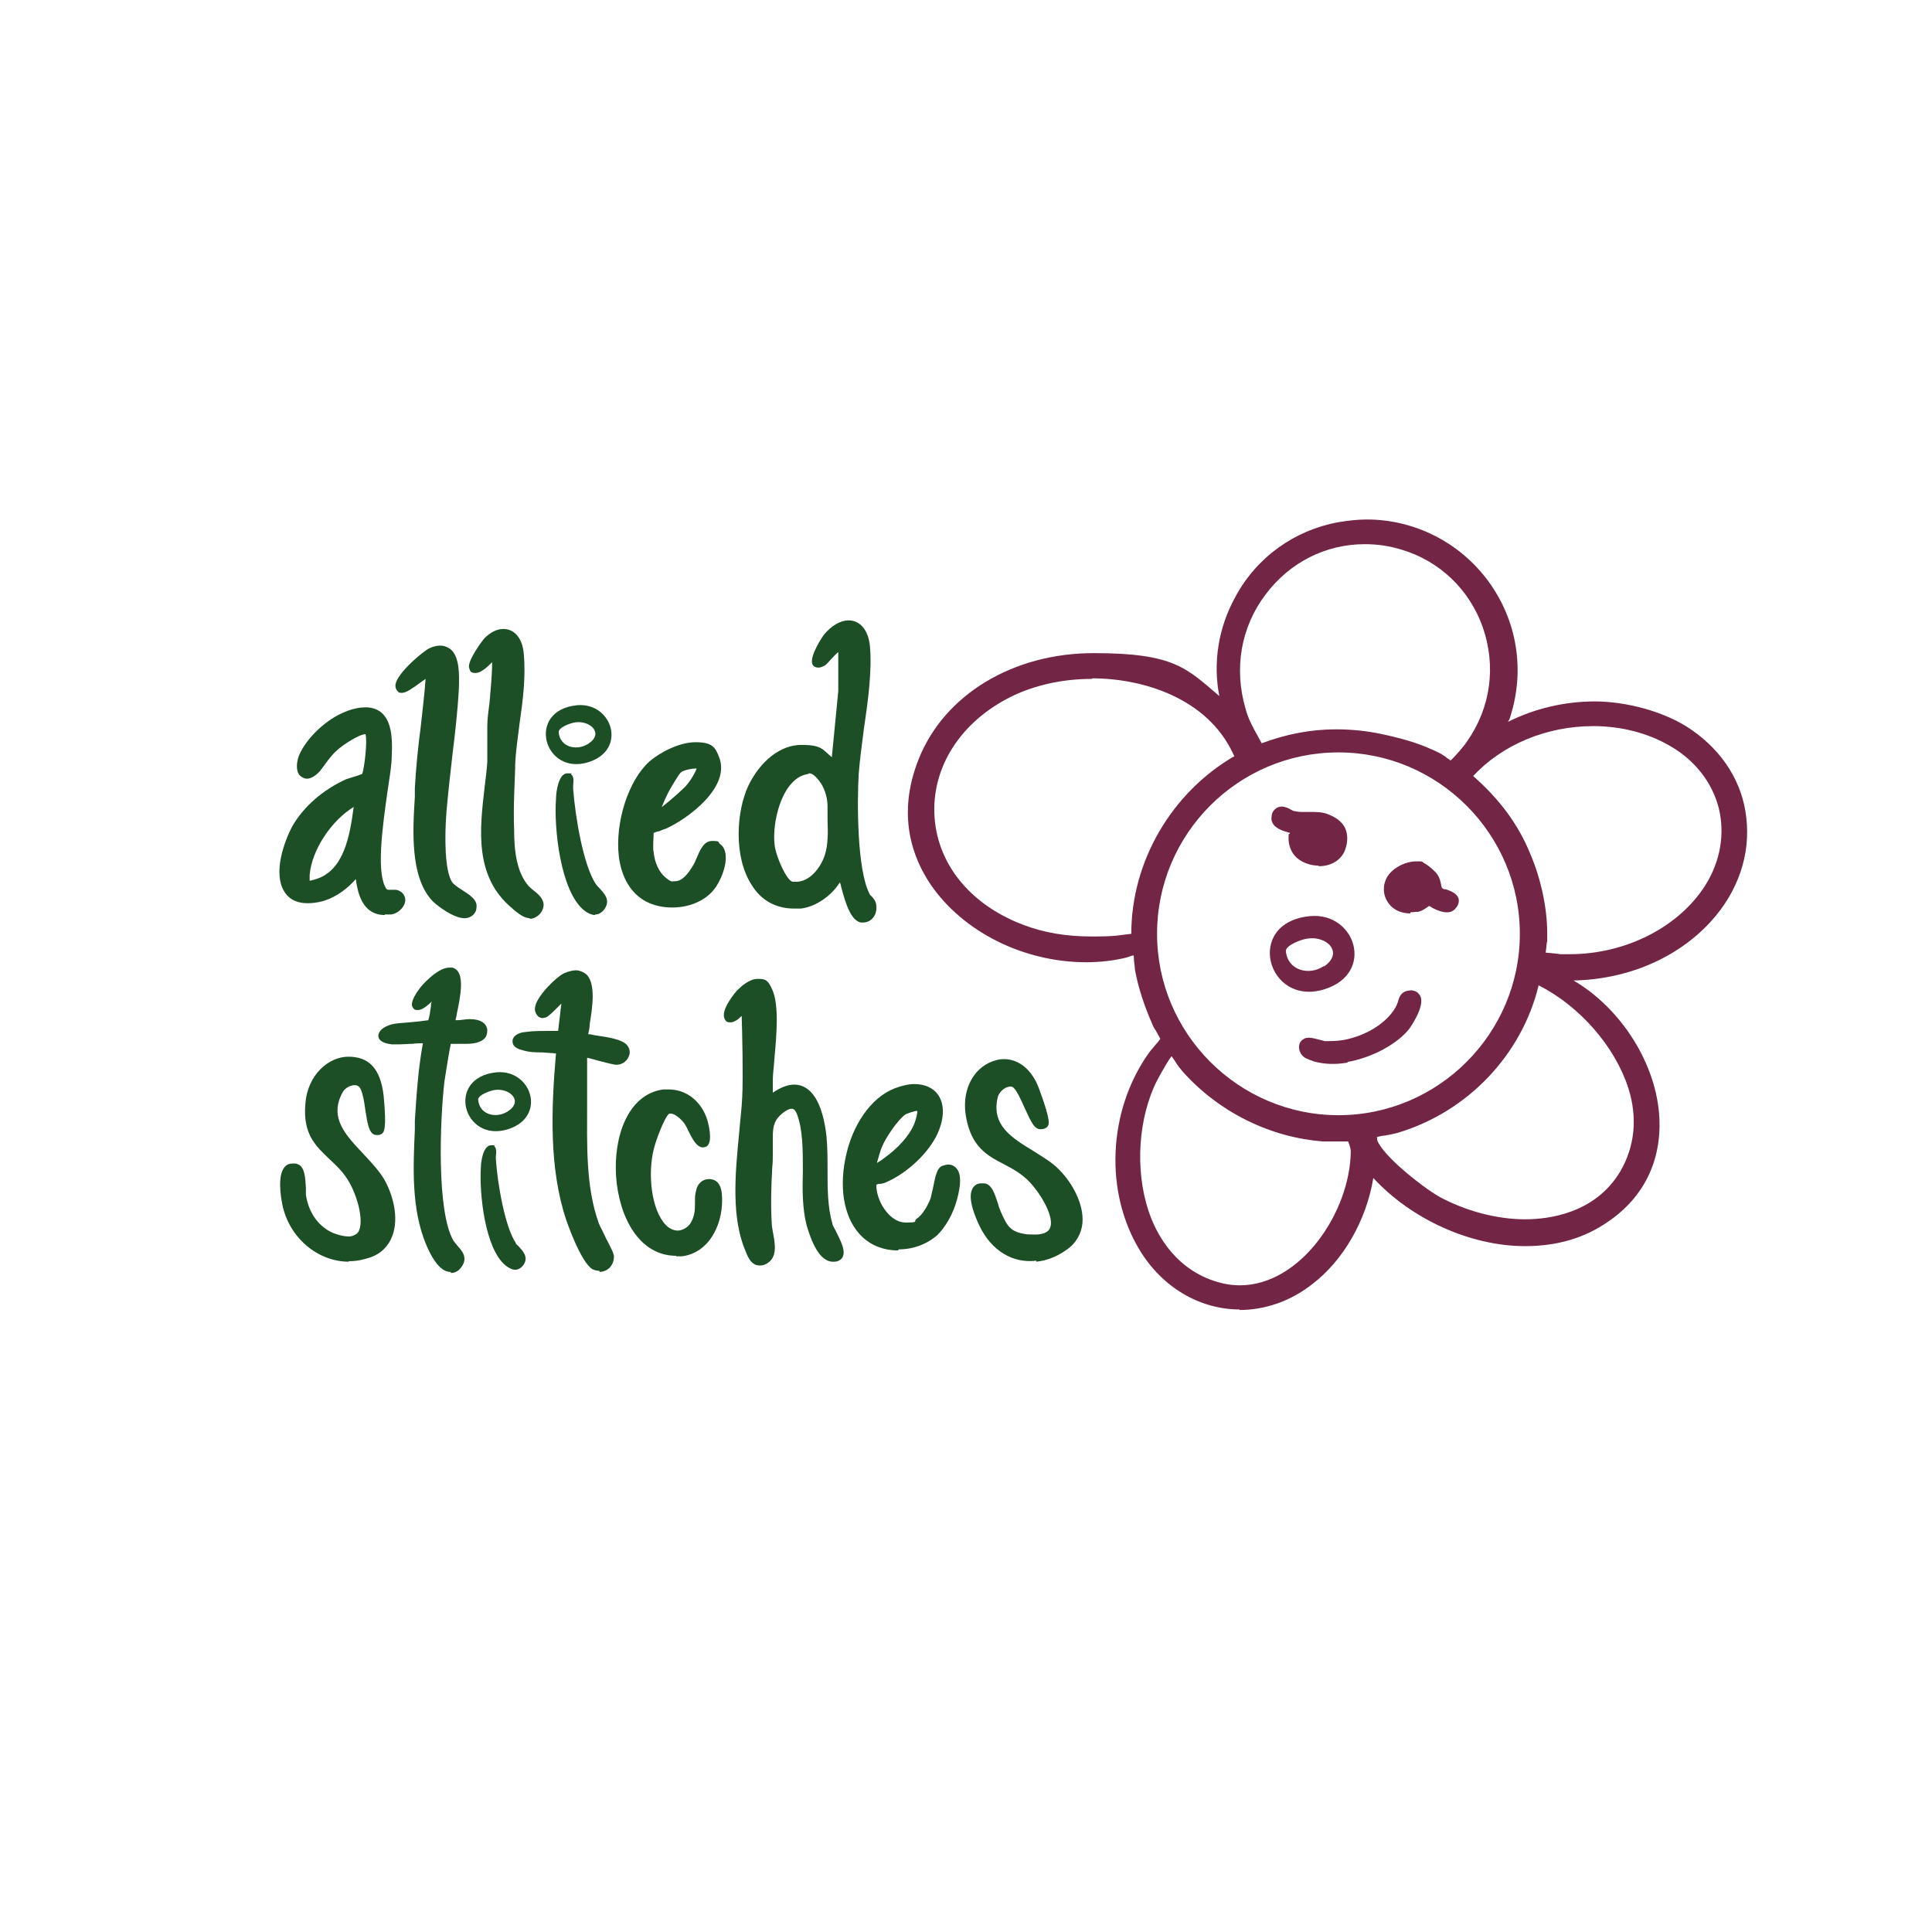 <svg viewBox="0 0 360 360" version="1.1" xmlns="http://www.w3.org/2000/svg" id="Layer_1">
  
  <defs>
    <style>
      .st0 {
        fill: #1d4f27;
      }

      .st1 {
        fill: #732545;
      }
    </style>
  </defs>
  <g>
    <path d="M141.5,235.8c-1.4,0-2.1-1.4-2.5-2.5-2.8-6.3-2-14.6-1.3-21.9.2-2.4.5-4.8.6-6.9.2-4,0-12-.1-15.2-.7.7-1.4,1.2-2.1,1.2s-.8-.2-1-.5c-1.1-1.7,2.2-5.4,2.2-5.4.8-.8,2.3-2.2,3.9-2.2s1.9.3,2.7,2c1.3,2.9.8,8.4.4,12.9-.1,1.5-.3,2.9-.3,3.9v2.4c1.5-1,2.8-1.5,4-1.5,3.2,0,5.3,3.4,6,9.6.2,2.1.2,4.3.2,6.4,0,3.4,0,6.8.9,9.9,0,.3.3.7.6,1.3,1,2,1.8,3.6,1.4,4.7-.1.4-.4.7-.8.9-.4.2-.7.2-1.1.2-2.5,0-4-3.7-4.9-6.8-.8-3.1-.8-6.6-.7-10.1,0-4,0-7.7-1.1-10.6-.4-1-.8-1-1-1-.5,0-1.2.4-1.9,1-1.7,1.5-1.6,3-1.6,5.2v2.1c0,.9,0,1.7-.1,2.6-.2,3.4-.3,7-.1,10.4,0,.4.1,1,.2,1.6.4,2.1.9,4.6-.9,5.8-.5.4-1,.5-1.5.5h0Z" class="st0"></path>
    <path d="M111.7,236.8c-.4,0-.9-.1-1.3-.3-2.2-1.3-4.8-8.9-4.9-9.2-3.2-9.6-2.8-20.6-1.9-31-.8-.1-1.6-.1-2.5-.2-1.2,0-2.4,0-3.7-.4-1.8-.4-1.9-1.3-1.9-1.7,0-.9,1-1.6,2.4-1.7,1.3-.2,2.8-.2,4.2-.2h1.9l.6-5.1c-.3.3-.6.6-.9.9-.8.8-1.4,1.4-2,1.7-.2,0-.4.1-.6.1-.4,0-.8-.2-1-.5-.3-.4-.5-.9-.4-1.5.2-1.9,3.8-5.6,5.5-6.4.8-.3,1.5-.5,2.1-.5s1.5.3,2.1.9c1.6,1.8,1,6,.5,9,0,.7-.2,1.6-.3,2,.3,0,.8.1,1.2.2,2.8.4,5.1.8,6,1.8.6.7.7,1.5.3,2.3-.4.8-1.2,1.4-2.2,1.4h0c-.6,0-1.6-.3-3.2-.7-.8-.2-1.7-.5-2.3-.6v8.6c0,7.6-.3,15.4,2.2,22.3.2.5.8,1.6,1.3,2.7,1.1,2.1,1.5,2.9,1.5,3.5s-.2,1.3-.7,1.9c-.5.6-1.3.9-2,.9v-.2Z" class="st0"></path>
    <path d="M65,235.1c-5.9,0-11.2-4.6-12.4-10.7-.3-1.5-.9-5.3.4-6.9.4-.5.9-.7,1.6-.7s.5,0,.8.1c1.4.4,1.5,2.6,1.6,4.5v1.2c.5,3.5,2.5,6.1,5.2,7.2,1.1.4,2,.6,2.8.6s1.6-.5,1.8-.9c1-1.8,0-6-1.6-9-1.1-2-2.5-3.3-3.8-4.5-2.5-2.4-5-4.6-4.5-10.3.4-5.5,4.4-8.8,8-8.8s6,1.9,6.6,7.4c.6,6.4,0,6.7-.4,7-.2.1-.4.2-.7.2s-.5,0-.7-.1c-.9-.4-1.2-1.8-1.6-4.4-.2-1.6-.6-4-1.2-4.5-.2-.2-.5-.3-.8-.3-.9,0-1.9.6-2.3,1.4-2.5,4.7.6,7.9,3.9,11.4,1.4,1.5,2.8,3,3.8,4.6,1.7,2.9,2.9,7.3,1.6,10.7-.7,1.9-2.1,3.3-4.1,4-1.2.4-2.5.7-3.8.7h-.2Z" class="st0"></path>
    <path d="M98.8,171.1c-1.2,0-2.2-.9-3.1-1.6l-.2-.2c-7.2-5.9-6.1-14.8-5.2-22.6.2-1.6.4-3.2.5-4.7,0-1.1,0-2.2,0-3.3,0-1.1,0-2.2,0-3.3,0-1.4.2-2.8.4-4.3.2-2.5.5-5.1.5-7.7-1.2,1.2-2.2,2-3.1,2s-1-.3-1.2-1c-.3-1.3,2.5-5.1,2.9-5.5,1.1-1.1,2.3-1.7,3.5-1.7,2.1,0,3.6,1.8,3.8,4.7.4,4.4-.2,8.8-.8,13-.3,2.5-.7,5-.8,7.5,0,2.2-.4,7.7-.2,12.3,0,3.9.5,7.9,2.7,10.4.2.2.5.5.9.8.9.7,1.8,1.5,1.9,2.6,0,.6-.2,1.2-.7,1.8-.6.6-1.2.9-1.9.9h-.1Z" class="st0"></path>
    <path d="M86.6,171.1c-2.1,0-5.1-2.3-6-3.2-4.2-4.4-3.7-13.1-3.3-19.4v-1.6c.2-3.8.6-7.7,1.1-11.5.3-2.9.7-5.9.9-8.9-.2.2-.5.3-.7.5-1.8,1.3-2.9,2.1-3.7,2.1s-.6-.2-.8-.3c-.2-.2-.5-.6-.4-1.3.4-2.2,5.2-6.2,6.3-6.7.8-.4,1.5-.5,2.1-.5s1.5.3,2.1.9c1.4,1.5,1.4,4.4,1.3,7.1-.2,4-.7,8.3-1.2,12.4-.4,3.5-.8,7-1.1,10.5-.4,5-.3,11,1,13.1.3.5,1.2,1.1,2,1.6,1.2.8,2.4,1.5,2.6,2.7,0,.6,0,1.1-.4,1.6-.3.4-.9.9-1.9.9h0Z" class="st0"></path>
    <path d="M83.9,237c-2.1,0-3.7-3.2-4.5-5.1-2.8-6.7-2.4-14.5-2.1-21.4v-1.7c.3-4.6.6-9.5,1.5-14.4-.6,0-1.3,0-1.9.1-.9,0-1.7.1-2.6.1h-1.3c-1.6-.2-2.5-.7-2.5-1.6s1-1.8,2.8-2.2c.5-.1,1.6-.2,3-.3,1.2-.1,2.9-.3,3.5-.4.2-.5.4-1.8.5-2.6,0-.3,0-.6.2-.9-1.1,1-1.9,1.6-2.6,1.6h-.3c-.4,0-.7-.4-.8-.7-.3-1,.9-2.7,1.6-3.6,0,0,3-3.6,5.3-3.6s.4,0,.6,0c2.5.7,1.5,5.3.8,8.7,0,.4-.2.7-.2,1.1h.3c.7,0,1.5-.2,2.3-.2,2.5,0,3.2,1.1,3.3,2,0,.8-.2,1.3-.5,1.6-.8.8-2.2,1-3.3,1h-3c-.3,1.3-1,5.8-1.2,7.1-.8,7-1.5,24.1,1.7,29.6.2.3.5.6.8,1,.8.9,2,2.2.6,4-.5.7-1.2,1-1.9,1v-.2Z" class="st0"></path>
    <path d="M126,234c-7,0-10.7-7.4-11.2-14.8-.5-7.2,2.1-15.3,8.8-16.2h1c3.3,0,6.1,2.2,7.2,5.7,0,0,1.2,4-.1,4.9-.2.1-.5.2-.7.2-1.2,0-2-1.6-2.8-3.2-.2-.5-.5-1-.7-1.3-.7-.9-1.8-1.8-2.5-1.8s-.2,0-.3,0c-.9.7-2.5,5-2.9,6.7-1.1,4.5-.5,11.2,2.3,14.1.6.6,1.4,1,2.2,1s2-.6,2.5-1.6c.7-1.3.7-2.4.7-3.6s0-1.4.2-2.2c.2-1.3,1.2-2.2,2.4-2.2s2.2.7,2.4,2.7c.5,5.3-2.2,11.1-7.5,11.7h-1.2.2Z" class="st0"></path>
    <path d="M96,236.6c-.7,0-1.4-.5-1.8-.8-3.9-3.2-4.9-13.6-4.6-18.2,0-1.3.5-4.2,1.9-4.2s.4,0,.6.2c.4.3.4.9.3,1.9v.5c.3,4.6,1.7,12.6,3.7,15.6,0,.2.4.5.6.7.7.8,1.8,1.9.9,3.3-.5.8-1.2,1-1.6,1Z" class="st0"></path>
    <path d="M161,171.9h-.6c-1.8-.4-2.8-3.3-3.7-6.8,0-.2-.1-.4-.2-.7-1.6,2.6-4.6,4.6-7.3,4.9h-1.2c-3.4,0-6.2-1.5-8-4.5-3.3-5.2-2.8-13.5-.6-18.3,2.3-4.8,6.1-7.7,9.9-7.7s3.9.8,5.7,2.3l1.2-12.3v-7.3c-.5.4-1,1-1.4,1.4-.7.8-1,1.1-1.3,1.2-.4.2-.7.3-1,.3-.5,0-.9-.2-1.1-.6-.7-1.5,2.1-5.5,2.1-5.5,1.4-1.7,3.1-2.7,4.6-2.7,2.2,0,3.7,1.8,4,4.8.4,4.4-.3,9.9-1.1,15.2-.4,3.1-.8,6.1-1,8.7-.3,5.3-.3,17.7,2,22.2.1.3.3.4.5.6.4.5.9,1,.8,2.3-.1,1.5-1.2,2.5-2.5,2.5h.2ZM150.7,144.2c-1.5.2-2.7,1-3.8,2.5-2.2,3.1-3,8.2-2.5,11.2.4,2.1,2.2,6.2,3.3,6.4h.7c2.4,0,4.5-2.5,5.3-5,.6-1.8.6-4.2.5-6.5v-2.5c0-1.5-.4-3-1.2-4.3-.9-1.3-1.6-1.9-2.2-1.9s0,0-.1,0h0Z" class="st0"></path>
    <path d="M71.7,170.5c-4.4,0-5.1-4.6-5.4-6.7h0c-1.3,1.5-3.4,3.3-6.1,4.1-1.1.3-2,.4-2.9.4-2.5,0-3.8-1.2-4.4-2.3-2-3.4,0-9.1,1.6-12.1,2.1-3.6,5.6-6.7,10-8.7.3-.1.9-.3,1.9-.6.4-.1.8-.3,1.1-.4.4-1.1,1-6.2.6-7.4h0c-1.1,0-4.1,1.9-5.3,3-.9.8-1.4,1.5-2,2.3-.4.5-.8,1.1-1.2,1.6-1,1.1-1.9,1.4-2.4,1.4s-1.1-.3-1.5-.8c-.5-.8-.5-2.1,0-3.5,1.4-3.3,5.1-6.8,8.7-8.2,1.5-.6,2.7-.8,3.8-.8s2.4.4,3.2,1.3c1.3,1.4,1.8,3.8,1.6,7.6,0,1.8-.4,4.1-.8,6.8-.9,6.4-2,14.3-.5,17.6.3.7.5.7.8.7h.8c.4,0,.8,0,1.1.2.8.4,1.2,1.1,1.1,2-.2,1.1-1.3,2.2-2.6,2.4h-1.2ZM66,150.3c-4.3,2.6-7.9,8.1-8.3,12.7v1.1c.3,0,.8-.2,1.2-.3,5.2-1.6,6.3-8.1,7-13.4h0Z" class="st0"></path>
    <path d="M125.2,169.1c-1.8,0-3.4-.4-4.8-1.1-2.8-1.5-4.6-4.4-5.1-8.5-.7-6.3,1.8-14.1,5.7-17.6,1.7-1.5,5.4-3.6,8.6-3.6s3.7,1,4.4,2.8c2.2,5.6-5.9,11.5-9.9,13.3-.2.1-.7.2-1.3.5-.3,0-.7.2-1,.3,0,.7-.2,2.9,0,3.6.2,2,1,3.7,2.2,4.7s1.2.7,1.8.7c1.2,0,2.3-1.1,3.5-3.2.1-.2.3-.6.5-1.1.6-1.4,1.3-3.2,2.9-3.2s1,.2,1.5.6c.6.4.9,1.1,1,1.9.3,2.2-1.1,5.3-2.2,6.6-1.6,2-4.5,3.3-7.7,3.3h0ZM129.7,143.2c-1,0-2.5.4-2.8.7-.4.3-2.1,3.2-2.5,4s-.7,1.5-1.1,2.5c1.7-1.3,4.4-3.7,4.8-4.3.6-.7,1.5-2.2,1.7-2.9h-.1,0Z" class="st0"></path>
    <path d="M92.6,199.8c-9.7.9-6.3,13.3,2.1,10.6,7.2-2.3,4.4-11.1-2.1-10.6ZM94.6,207.1c-2.2,1.4-5.3.6-5.5-2.2,0-.9,2.3-1.7,3.1-1.8,2.8-.4,5.4,2.1,2.4,4Z" class="st0"></path>
    <path d="M110.9,170.5c-.8,0-1.6-.5-2.1-.9-4.4-3.6-5.6-15.4-5.2-20.7,0-1.4.5-4.8,2.1-4.8s.5,0,.7.2c.5.3.5,1,.4,2.1v.6c.4,5.3,1.9,14.2,4.2,17.7.2.3.4.5.7.8.8.9,2.1,2.1,1,3.8-.6.9-1.3,1.1-1.8,1.1h0Z" class="st0"></path>
    <path d="M107.6,131.4c-9.7.9-6.3,13.3,2.1,10.6,7.2-2.3,4.4-11.1-2.1-10.6ZM109.6,138.6c-2.2,1.4-5.3.6-5.5-2.2,0-.9,2.3-1.7,3.1-1.8,2.8-.4,5.4,2.1,2.4,4Z" class="st0"></path>
    <path d="M193.2,234.9c-4.5.6-8.5-1.9-10.7-6.5-.7-1.5-2.3-5.1-1.3-6.9.3-.6.9-1,1.6-1s.3,0,.5,0c1.5,0,2.1,2.1,2.7,3.9.1.5.3.9.4,1.2,1.3,3,1.9,4,5,4.4.9,0,1.6.1,2.2,0,1.7-.2,2-1,2.1-1.3.7-1.9-1.5-5.9-3.8-8.4-1.5-1.6-3.2-2.5-4.9-3.4-3.1-1.6-6-3.2-7-8.8-.5-2.9,0-5.6,1.5-7.7,1.2-1.7,3-2.7,4.8-3,3.2-.4,6,1.7,7.4,5.7,2.2,6,1.8,6.5,1.4,6.9-.3.3-.7.4-1,.4h-.4c-1-.1-1.6-1.4-2.7-3.8-.7-1.5-1.6-3.7-2.4-4.1-.2,0-.4-.1-.6,0-.9.1-1.9,1.1-2.1,2-1.2,5.2,2.6,7.5,6.7,10,1.7,1.1,3.5,2.1,4.8,3.5,2.4,2.4,4.6,6.4,4.3,9.9-.2,2-1.2,3.8-3,5-1.8,1.3-3.7,2-5.6,2.2v-.2Z" class="st0"></path>
    <path d="M167.3,233c-2.6,0-4.9-.9-6.6-2.5-3.2-3-4.4-8.4-3.2-14.5,1.2-6.3,4.8-11.5,9.2-13.2,1.3-.5,2.6-.8,3.7-.8,1.9,0,3.5.7,4.4,2,1.1,1.6,1.2,3.9.2,6.5-1.4,3.8-5.7,8-9.9,9.8-.4.2-.9.3-1.2.3s-.6.1-.6.2h0v.4c.2,3.1,2.7,6.6,5.4,6.6s1.4-.2,2.1-.7c1.1-.7,2.1-2.5,2.6-3.8.1-.3.2-1,.4-1.7.5-2.5.8-4.1,1.9-4.4.3-.1.7-.2,1-.2.7,0,1.2.3,1.6.8.8,1,.8,2.9,0,5.8-.7,2.6-2.1,5-3.6,6.5-1.9,1.7-4.5,2.7-7.2,2.7h0l-.2.2ZM170.9,207c-.6,0-1.8.5-2.1.6-1.4.9-3.8,4.4-4.5,6.2-.2.4-.6,1.8-.9,2.9.5-.3,1-.6,1.2-.8,2.7-1.9,4.9-4.3,5.8-6.6.3-.8.6-1.9.5-2.4h0Z" class="st0"></path>
  </g>
  <g>
    <path d="M231,244c-7.4,0-14.4-4.1-18.6-11-6.6-10.8-6-25.9,1.6-36.7.2-.3.6-.8,1.3-1.6.3-.3.6-.7.9-1.1-.2-.5-.6-1.1-.8-1.5-.4-.6-.6-1-.7-1.3-1.5-3.4-2.6-6.8-3.2-10,0-.3-.1-.9-.2-1.8,0-.3,0-.7-.1-1h0c-.6.2-1,.3-1.2.4-2.4.6-5,.9-7.6.9h0c-11.7,0-23-5.7-29-14.5-3.3-4.9-6.4-12.9-2.2-23.4,4.8-12,17.6-19.7,32.6-19.7s17.3,2.8,23.4,8c-1.2-6.2-.2-12.7,3-18.5,4-7.4,11-12.4,19.2-13.9,1.8-.3,3.6-.5,5.3-.5,8.9,0,17.4,4.3,22.7,11.6,5.3,7.3,6.8,16.5,4,25.2,0,.2-.2.5-.4.9h0c5-2.5,10.6-3.8,16.2-3.8s13,1.8,18,5.3c5.8,4,9.5,9.8,10.2,16.4.8,6.8-1.5,13.7-6.6,19.3-6.2,6.8-15.5,10.8-25.6,11,8.9,5.2,15.5,15.6,16,25.6.4,8-2.9,14.8-9.5,19.3-4.4,3.1-9.6,4.6-15.5,4.6h0c-10.2,0-21.2-5-28.3-12.7-1.3,7.9-5.6,15.4-11.4,19.8-4.1,3.2-8.8,4.8-13.6,4.8h0ZM218.3,196.8c-1.1,1.5-2.9,4.8-3.3,5.8-3.2,7.4-3.4,17-.5,24.4,2.1,5.2,5.6,9.1,10.2,11.1,2.1.9,4.2,1.4,6.3,1.4,11.4,0,20.6-13.7,20.7-25,0-.4-.3-1.4-.5-1.8h-4.5c-10-.7-19.6-5.5-26.3-13-.5-.6-1-1.2-1.4-1.9-.2-.3-.5-.7-.7-1h0ZM256.6,211.9v.5c1,2.9,8.3,8.7,11.6,10.6,4.8,2.6,10.6,4.2,16,4.2h0c4.6,0,13.1-1.2,17.7-8.9,2.7-4.6,3.3-10,1.5-15.6-2.5-7.7-9-15.2-16.7-19.1-3.1,12.9-13.2,23.6-26.3,27.5-.4.1-1.2.3-2.4.5-.5,0-1.1.2-1.6.3h.2ZM249.4,140.2c-18.7,0-33.8,15.2-33.8,33.8s15.2,33.8,33.8,33.8,33.8-15.2,33.8-33.8-15.2-33.8-33.8-33.8h0ZM287.9,177.5c1,.1,2.4.2,2.8.3h1.8c10.5,0,20.4-5.1,25.3-12.9,2.8-4.5,3.6-9.5,2.5-14.2-1.2-4.8-4.4-9-9.1-11.7-4.1-2.4-9.1-3.7-14.3-3.7-8.8,0-17,3.5-22.4,9.3,4.9,4.3,8.4,9,10.6,14.4,2,4.6,3.2,10.2,3.2,14.8s0,.9-.1,1.8c0,.5-.1,1.3-.2,2h0ZM203.5,126.5c-5.1,0-9.9,1-14,2.8-9.8,4.4-15.7,12.9-15.4,22.2.3,9.2,6.5,17,16.5,20.8,3.9,1.5,8.1,2.2,12.8,2.2s4.7-.2,7.4-.5c0-13.5,7.5-26.3,19.2-33.1l-.2-.4c-4.8-10.4-16.8-14.1-26.3-14.1h0ZM248.9,135.9c3,0,6,.3,9.1,1,4.1.9,7,1.8,10.4,3.5.3.2.7.4,1.3.9.2.1.4.3.6.4.9-.8,2.6-2.8,3.1-3.6,4.4-6.3,5.4-14,2.9-21.2-2.5-7.1-8.1-12.4-15.2-14.5-2.3-.7-4.5-1-6.8-1-7.3,0-14,3.4-18.5,9.4-4.6,6.1-5.9,13.8-3.7,21.3.5,1.9,1.4,3.5,2.4,5.3.2.4.4.7.6,1.1,4.5-1.7,9.2-2.6,13.8-2.6h0Z" class="st1"></path>
    <path d="M244.2,170.7c-12.5,1.1-8.1,17.1,2.7,13.6,9.3-3,5.7-14.3-2.7-13.6ZM246.7,180c-2.8,1.9-6.8.8-7.1-2.8,0-1.1,3-2.2,4-2.3,3.6-.6,6.9,2.6,3.1,5.2h0Z" class="st1"></path>
    <path d="M245.7,161.3c-1.7,0-3.4-.7-4.4-1.8-.8-.9-1.2-2.1-1.2-3.3s.1-.6.3-1c-1.2-.3-2.8-.8-3.3-1.9-.3-.6-.2-1.2,0-1.9.4-.7,1-1.1,1.7-1.1s1.3.3,1.8.6c.1,0,.3.2.4.2.5.1,1,.2,1.6.2h2.3c1.2,0,2.2.2,3.2.7,1.3.6,2.3,1.5,2.7,2.7s.3,2.6-.3,4c-.8,1.7-2.6,2.7-4.7,2.7h-.1Z" class="st1"></path>
    <path d="M262.8,170.2c-2.4,0-4.2-1.3-4.8-3.4-.5-2.1.4-4.1,2.5-5.3.8-.5,2.1-1,3.4-1s1,0,1.4.3c.7.3,2.2,1.6,2.5,2.1.5.7.6,1.4.7,1.8.1.6.1.8.6,1h.3c.8.3,2.1.7,2.4,1.8.1.5,0,1.2-.7,1.9-.3.3-.7.6-1.5.6-1.4,0-3-1-3.1-1.1,0,0-.1,0-.2-.1-.7.5-1.4,1-2.1,1.1-.5,0-1,.1-1.4.1h0v.2Z" class="st1"></path>
    <path d="M251.1,198c-2.3.4-4.4.3-6.2-.2,0,0-1.6-.5-2-.9-.5-.4-1-1.3-.8-2.2.1-.6.6-1.1,1.3-1.3h.1c.5-.1,1.1,0,2.2.3.4.1.9.2,1.1.3,1.1,0,2.2,0,3.5-.2,4.4-.8,8.5-3.4,10-6.6,0-.2.2-.4.2-.6.2-.7.5-1.8,1.9-2s.5,0,.8,0c.7,0,1.2.5,1.5,1.1.8,2-2.1,6-2.1,6-2.3,2.9-7,5.4-11.6,6.2h.1Z" class="st1"></path>
  </g>
</svg>